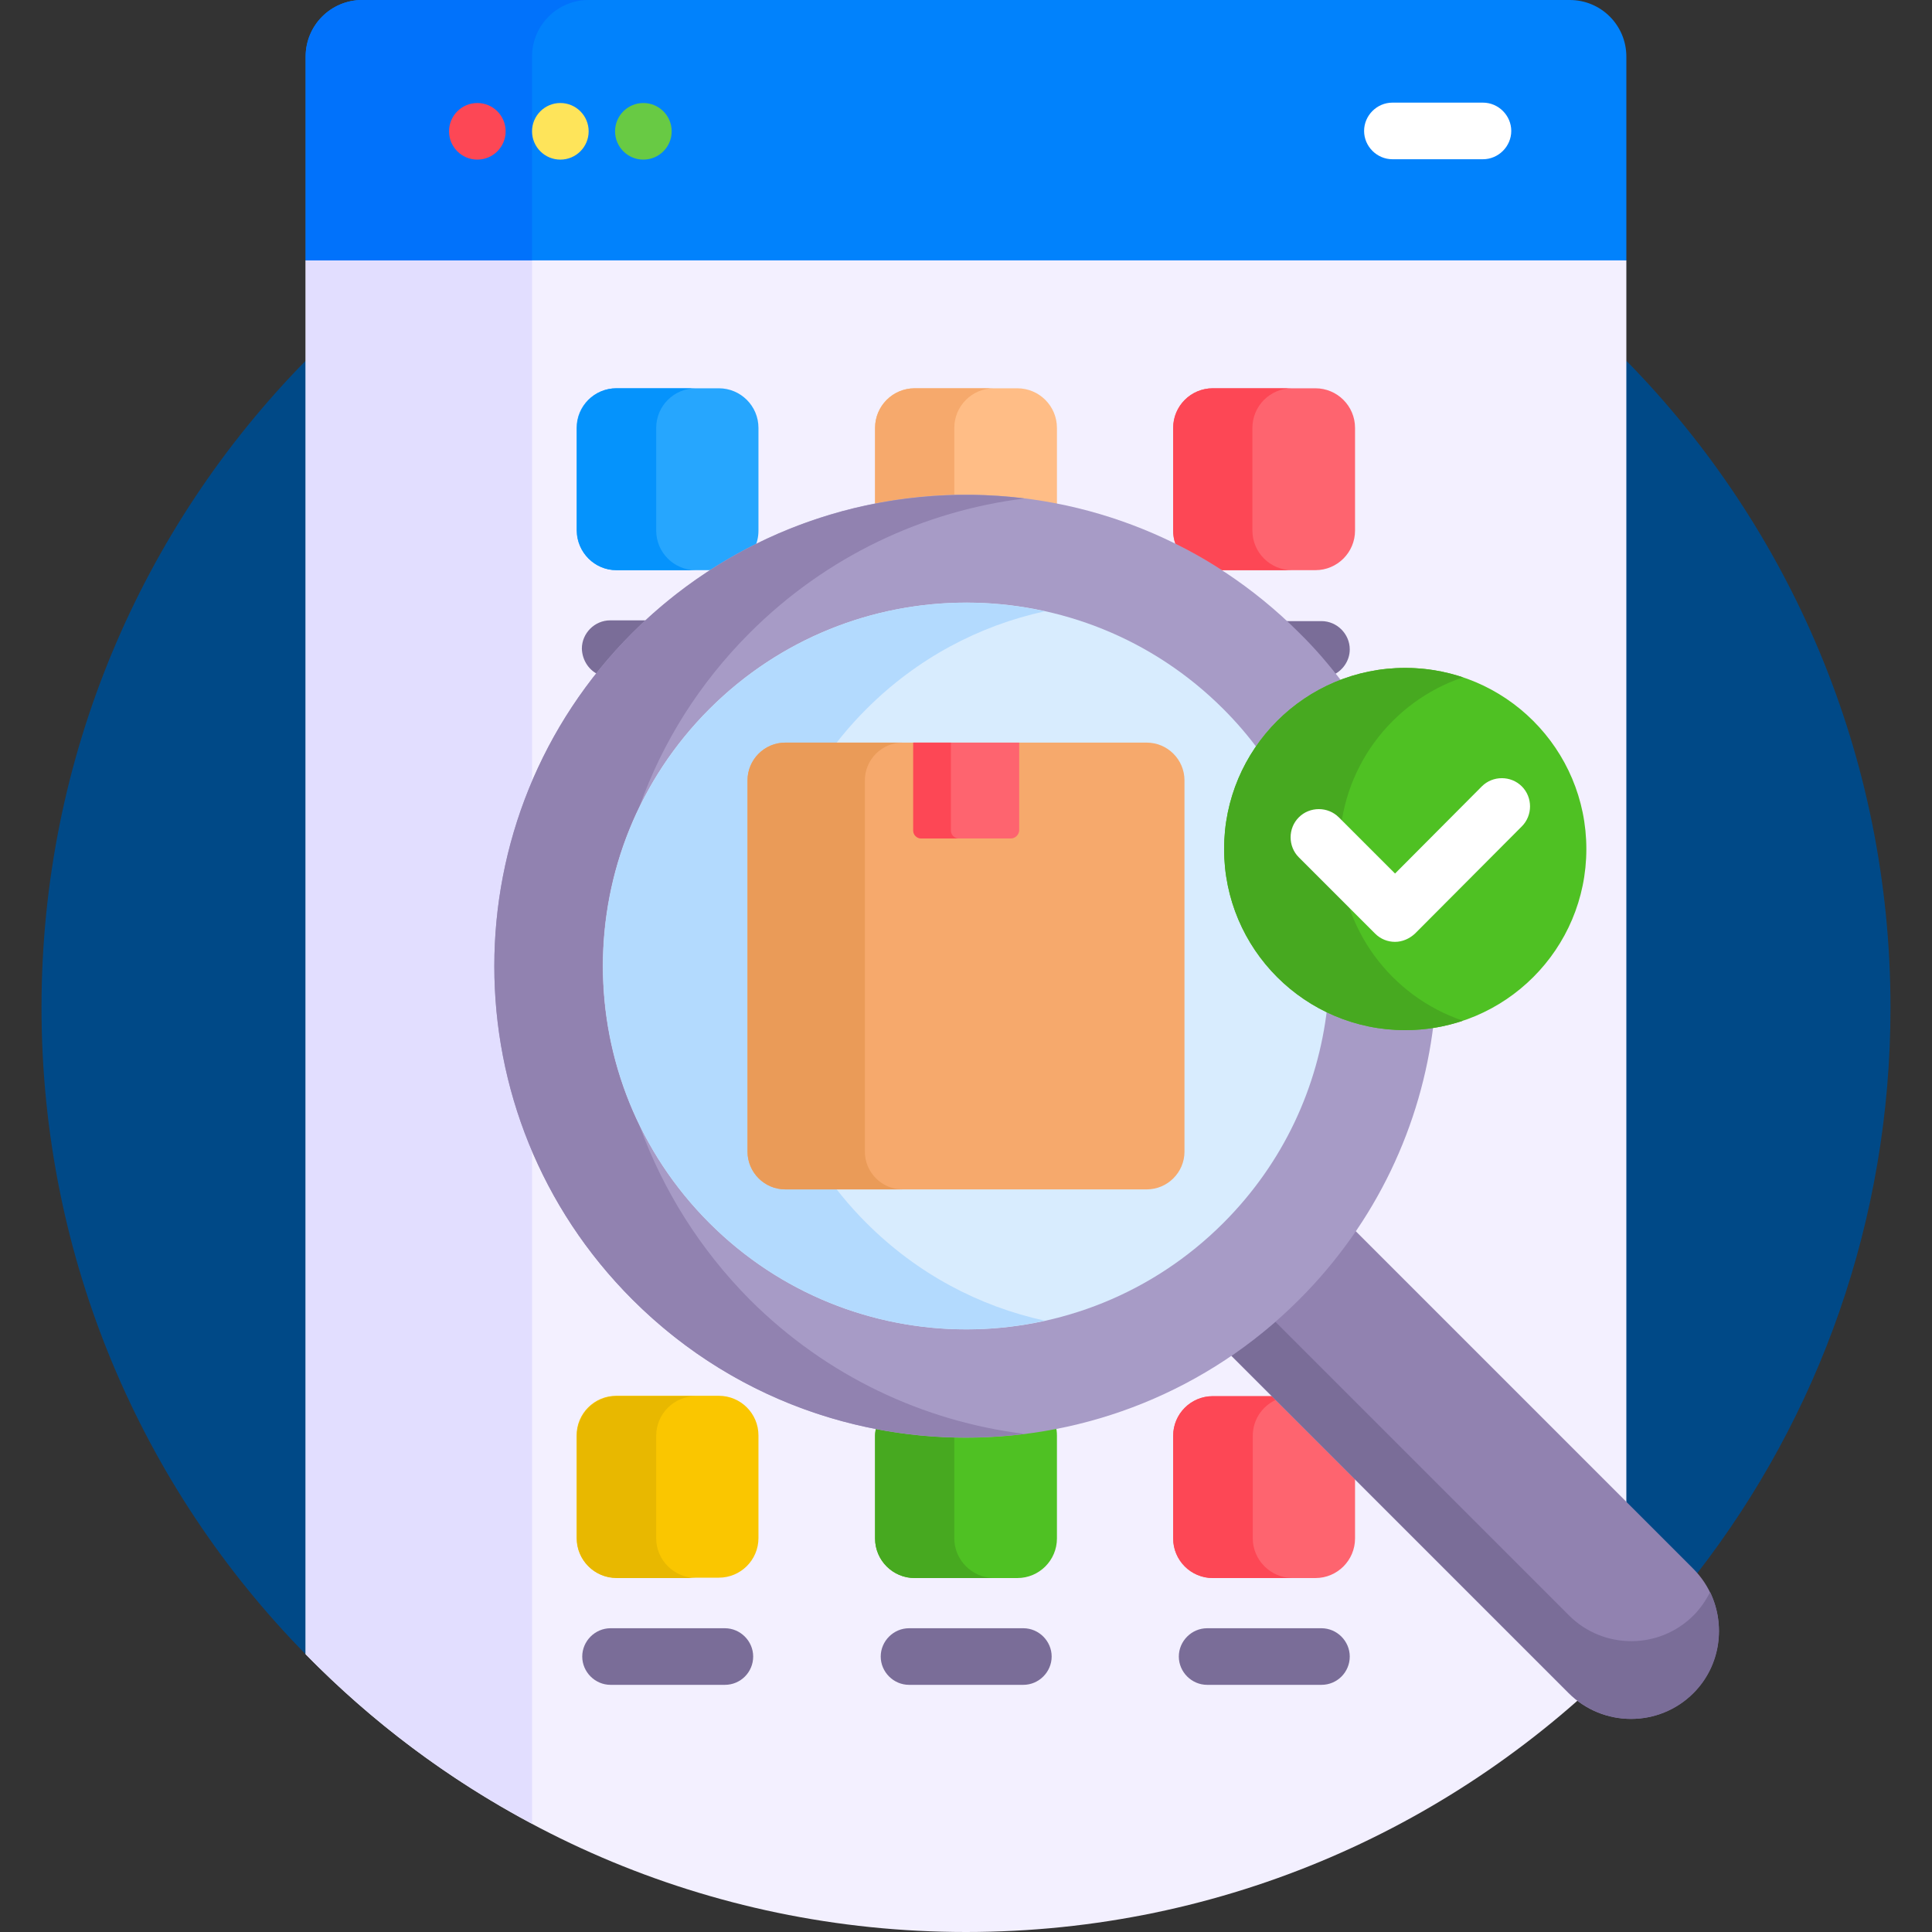 <?xml version="1.0" encoding="utf-8"?>
<!-- Generator: Adobe Illustrator 26.0.0, SVG Export Plug-In . SVG Version: 6.00 Build 0)  -->
<svg version="1.1" id="Capa_1" xmlns="http://www.w3.org/2000/svg" xmlns:xlink="http://www.w3.org/1999/xlink" x="0px" y="0px"
	 viewBox="0 0 512 512" style="enable-background:new 0 0 512 512;" xml:space="preserve">
<rect x="0" y="0" width="512" height="512" fill="#333333" stroke="none"/>
<style type="text/css">
	.st0{fill:#004987;}
	.st1{fill:#F3F0FF;}
	.st2{fill:#E2DEFF;}
	.st3{fill:#FAC600;}
	.st4{fill:#E8B800;}
	.st5{fill:#7A6D98;}
	.st6{fill:#4FC123;}
	.st7{fill:#47A920;}
	.st8{fill:#FE646F;}
	.st9{fill:#FD4755;}
	.st10{fill:#26A6FE;}
	.st11{fill:#0593FC;}
	.st12{fill:#FFBD86;}
	.st13{fill:#F6A96C;}
	.st14{fill:#9182B0;}
	.st15{fill:#0182FC;}
	.st16{fill:#0172FB;}
	.st17{fill:#A79BC6;}
	.st18{fill:#D8ECFE;}
	.st19{fill:#B3DAFE;}
	.st20{fill:#EA9B58;}
	.st21{fill:#FFFFFF;}
	.st22{fill:#FEE45A;}
	.st23{fill:#68CA44;}
</style>
<g>
	<g>
		<g>
			<path class="st0" d="M82,101l-1-5.4C37.7,139.7,11,200.3,11,267s26.7,127.3,70,171.4l1-6V101z"/>
			<path class="st0" d="M431,95.6l-1,3.4v299.4l18.8,18.8l1-0.3C481.9,375.5,501,323.5,501,267C501,200.3,474.3,139.7,431,95.6z"/>
		</g>
		<path class="st1" d="M427.7,68h-343L81,69v369.4c44.5,45.4,106.4,73.6,175,73.6s130.5-28.2,175-73.6V69L427.7,68z"/>
		<path class="st2" d="M81,69v369.4c17.5,17.9,37.7,33.1,60,44.9V69L81,69z"/>
		<g>
			<g>
				<g>
					<g>
						<path class="st3" d="M190.5,418.1h-27.2c-5.8,0-10.5-4.7-10.5-10.5v-27.2c0-5.8,4.7-10.5,10.5-10.5h27.2
							c5.8,0,10.5,4.7,10.5,10.5v27.2C201,413.4,196.3,418.1,190.5,418.1L190.5,418.1z"/>
					</g>
				</g>
				<path class="st4" d="M173.9,407.7v-27.2c0-5.8,4.7-10.5,10.5-10.5h-21c-5.8,0-10.5,4.7-10.5,10.5v27.2c0,5.8,4.7,10.5,10.5,10.5
					h21C178.6,418.1,173.9,413.4,173.9,407.7L173.9,407.7z"/>
				<g>
					<path class="st5" d="M192.1,446.5h-30.3c-4.1,0-7.5-3.4-7.5-7.5s3.4-7.5,7.5-7.5h30.3c4.1,0,7.5,3.4,7.5,7.5
						S196.3,446.5,192.1,446.5z"/>
				</g>
			</g>
			<g>
				<path class="st6" d="M256,379.9c-8,0-15.9-0.8-23.7-2.2c-0.2,0.9-0.4,1.8-0.4,2.8v27.2c0,5.8,4.7,10.5,10.5,10.5h27.2
					c5.8,0,10.5-4.7,10.5-10.5v-27.2c0-1-0.1-1.9-0.4-2.8C271.9,379.2,264,379.9,256,379.9z"/>
				<path class="st7" d="M252.9,407.7v-26.8c-7-0.2-13.9-0.9-20.8-2.2c-0.1,0.6-0.2,1.2-0.2,1.8v27.2c0,5.8,4.7,10.5,10.5,10.5h20.9
					C257.6,418.1,252.9,413.4,252.9,407.7L252.9,407.7z"/>
				<g>
					<path class="st5" d="M271.2,446.5h-30.3c-4.1,0-7.5-3.4-7.5-7.5s3.4-7.5,7.5-7.5h30.3c4.1,0,7.5,3.4,7.5,7.5
						S275.3,446.5,271.2,446.5z"/>
				</g>
			</g>
			<g>
				<path class="st8" d="M338.4,370h-17c-5.8,0-10.5,4.7-10.5,10.5v27.2c0,5.8,4.7,10.5,10.5,10.5h27.2c5.8,0,10.5-4.7,10.5-10.5
					v-17L338.4,370z"/>
				<path class="st9" d="M332,407.7v-27.2c0-4.6,2.9-8.4,7-9.9l-0.6-0.6h-17c-5.8,0-10.5,4.7-10.5,10.5v27.2
					c0,5.8,4.7,10.5,10.5,10.5h21C336.7,418.1,332,413.4,332,407.7z"/>
				<g>
					<path class="st5" d="M350.2,446.5h-30.3c-4.1,0-7.5-3.4-7.5-7.5s3.4-7.5,7.5-7.5h30.3c4.1,0,7.5,3.4,7.5,7.5
						S354.4,446.5,350.2,446.5z"/>
				</g>
			</g>
		</g>
		<g>
			<g>
				<path class="st10" d="M163.3,151.1H190c3.2-2,6.5-3.9,9.8-5.6c0.8-1.5,1.2-3.1,1.2-4.9v-27.2c0-5.8-4.7-10.5-10.5-10.5h-27.2
					c-5.8,0-10.5,4.7-10.5,10.5v27.2C152.9,146.4,157.6,151.1,163.3,151.1L163.3,151.1z"/>
				<path class="st11" d="M173.9,140.6v-27.2c0-5.8,4.7-10.5,10.5-10.5h-21c-5.8,0-10.5,4.7-10.5,10.5v27.2
					c0,5.8,4.7,10.5,10.5,10.5h21C178.6,151.1,173.9,146.4,173.9,140.6L173.9,140.6z"/>
				<path class="st5" d="M158.9,178.9c2.9-3.7,6.1-7.2,9.4-10.6c1.3-1.3,2.7-2.6,4.1-3.9h-10.7c-4.1,0-7.5,3.4-7.5,7.5
					C154.3,175.1,156.2,177.8,158.9,178.9L158.9,178.9z"/>
			</g>
			<path class="st12" d="M256,132.1c8.2,0,16.2,0.8,24.1,2.3v-21c0-5.8-4.7-10.5-10.5-10.5h-27.2c-5.8,0-10.5,4.7-10.5,10.5v21
				C239.8,132.9,247.8,132.1,256,132.1L256,132.1z"/>
			<path class="st13" d="M252.9,131.1v-17.7c0-5.8,4.7-10.5,10.5-10.5h-21c-5.8,0-10.5,4.7-10.5,10.5v20
				C238.9,132.1,245.9,131.3,252.9,131.1z"/>
			<g>
				<path class="st8" d="M322,151.1h26.6c5.8,0,10.5-4.7,10.5-10.5v-27.2c0-5.8-4.7-10.5-10.5-10.5h-27.2c-5.8,0-10.5,4.7-10.5,10.5
					v27.2c0,1.8,0.4,3.4,1.2,4.9C315.6,147.2,318.8,149.1,322,151.1L322,151.1z"/>
				<path class="st9" d="M323.8,151.1h18.6c-5.8,0-10.5-4.7-10.5-10.5v-27.2c0-5.8,4.7-10.5,10.5-10.5h-21
					c-5.8,0-10.5,4.7-10.5,10.5v27.2c0,1.2,0.2,2.4,0.6,3.5C315.8,146.2,319.9,148.5,323.8,151.1L323.8,151.1z"/>
				<path class="st5" d="M343.6,168.4c3.3,3.3,6.5,6.9,9.4,10.6c2.7-1.1,4.7-3.8,4.7-6.9c0-4.1-3.4-7.5-7.5-7.5h-10.7
					C340.9,165.8,342.3,167,343.6,168.4z"/>
			</g>
		</g>
		<path class="st14" d="M448.7,415.7l-90.2-90.2c-4.3,6.4-9.3,12.4-14.9,18.1c-5.6,5.6-11.6,10.6-18,15l90.1,90.1
			c9.1,9.1,23.9,9.1,33,0C457.8,439.6,457.8,424.8,448.7,415.7z"/>
		<path class="st5" d="M453.2,421.9c-1.1,2.2-2.6,4.4-4.4,6.2c-9.1,9.1-23.9,9.1-33,0l-77.8-77.8c-3.7,3.2-7.6,6.2-11.6,9l89.4,89.4
			c9.1,9.1,23.9,9.1,33,0C456,441.5,457.4,430.7,453.2,421.9L453.2,421.9z"/>
		<g>
			<path class="st15" d="M416,0H96c-8.3,0-15,6.7-15,15v54h350V15C431,6.7,424.3,0,416,0z"/>
		</g>
		<g>
			<path class="st16" d="M156,0H96c-8.3,0-15,6.7-15,15v54h60V15C141,6.7,147.7,0,156,0z"/>
		</g>
		<g>
			<path class="st17" d="M372.4,272c-25.9,0-47-21.1-47-47c0-20.1,12.7-37.3,30.5-44c-3.5-4.6-7.3-9.1-11.6-13.3
				c-48.8-48.8-127.9-48.8-176.7,0s-48.8,127.9,0,176.7s127.9,48.8,176.7,0c20.5-20.5,32.4-46.3,35.6-73
				C377.5,271.8,374.9,272,372.4,272z"/>
			<path class="st14" d="M169.6,298.6c-13.2-26.8-13.2-58.4,0-85.2c6-16.7,15.7-32.3,29.1-45.7c20.4-20.4,46.2-32.3,72.8-35.6
				c-36.9-4.6-75.5,7.3-103.9,35.6c-48.8,48.8-48.8,127.9,0,176.7c28.4,28.4,66.9,40.2,103.9,35.6c-26.6-3.3-52.4-15.2-72.8-35.6
				C185.4,331,175.7,315.3,169.6,298.6L169.6,298.6z"/>
			<path class="st18" d="M325.4,225c0-9.7,3-18.8,8.1-26.3c-2.8-3.8-5.9-7.4-9.3-10.8c-37.6-37.6-98.6-37.6-136.2,0
				s-37.6,98.6,0,136.2s98.6,37.6,136.2,0c16-16,25.1-36.1,27.5-56.9C336.1,259.5,325.4,243.5,325.4,225L325.4,225z"/>
			<path class="st19" d="M229.6,324.1c-37.6-37.6-37.6-98.6,0-136.2c13.5-13.5,29.9-22.1,47.3-25.9c-31-6.9-64.8,1.8-88.9,25.9
				c-37.6,37.6-37.6,98.6,0,136.2c24.1,24.1,57.9,32.8,88.9,25.9C259.5,346.2,243.1,337.6,229.6,324.1z"/>
		</g>
		<g>
			<g>
				<path class="st13" d="M303.9,315.2h-95.8c-5.5,0-10-4.5-10-10v-98.4c0-5.5,4.5-10,10-10h95.8c5.5,0,10,4.5,10,10v98.4
					C313.9,310.7,309.4,315.2,303.9,315.2z"/>
			</g>
			<path class="st20" d="M229.2,305.2v-98.4c0-5.5,4.5-10,10-10h-31.1c-5.5,0-10,4.5-10,10v98.4c0,5.5,4.5,10,10,10h31.1
				C233.7,315.2,229.2,310.7,229.2,305.2z"/>
			<g>
				<path class="st8" d="M267.9,222.2h-23.7c-1.2,0-2.1-1-2.1-2.1v-23.3h28v23.3C270,221.3,269,222.2,267.9,222.2z"/>
			</g>
			<path class="st9" d="M252,220.1v-23.3h-10v23.3c0,1.2,1,2.1,2.1,2.1h10C253,222.2,252,221.3,252,220.1z"/>
		</g>
		<g>
			<g>
				<circle class="st6" cx="372.4" cy="225" r="48"/>
			</g>
			<path class="st7" d="M355,225c0-21.1,13.7-39.1,32.7-45.5c-4.8-1.6-10-2.5-15.3-2.5c-26.5,0-48,21.5-48,48s21.5,48,48,48
				c5.4,0,10.5-0.9,15.3-2.5C368.7,264.1,355,246.1,355,225z"/>
			<g>
				<g>
					<path class="st21" d="M369.7,249.6c-1.9,0-3.8-0.7-5.3-2.2l-20.2-20.2c-2.9-2.9-2.9-7.7,0-10.6c2.9-2.9,7.7-2.9,10.6,0
						l14.9,14.9l23-23.1c2.9-2.9,7.7-2.9,10.6,0c2.9,2.9,2.9,7.7,0,10.6L375,247.4C373.5,248.8,371.6,249.6,369.7,249.6L369.7,249.6
						z"/>
				</g>
			</g>
		</g>
		<g>
			<g>
				<g>
					<circle class="st9" cx="126.5" cy="34.8" r="7.5"/>
				</g>
				<g>
					<circle class="st22" cx="148.5" cy="34.8" r="7.5"/>
				</g>
				<g>
					<circle class="st23" cx="170.5" cy="34.8" r="7.5"/>
				</g>
			</g>
			<g>
				<path class="st21" d="M393,42.2h-24c-4.1,0-7.5-3.4-7.5-7.5s3.4-7.5,7.5-7.5h24c4.1,0,7.5,3.4,7.5,7.5S397.1,42.2,393,42.2z"/>
			</g>
		</g>
	</g>
</g>
</svg>
